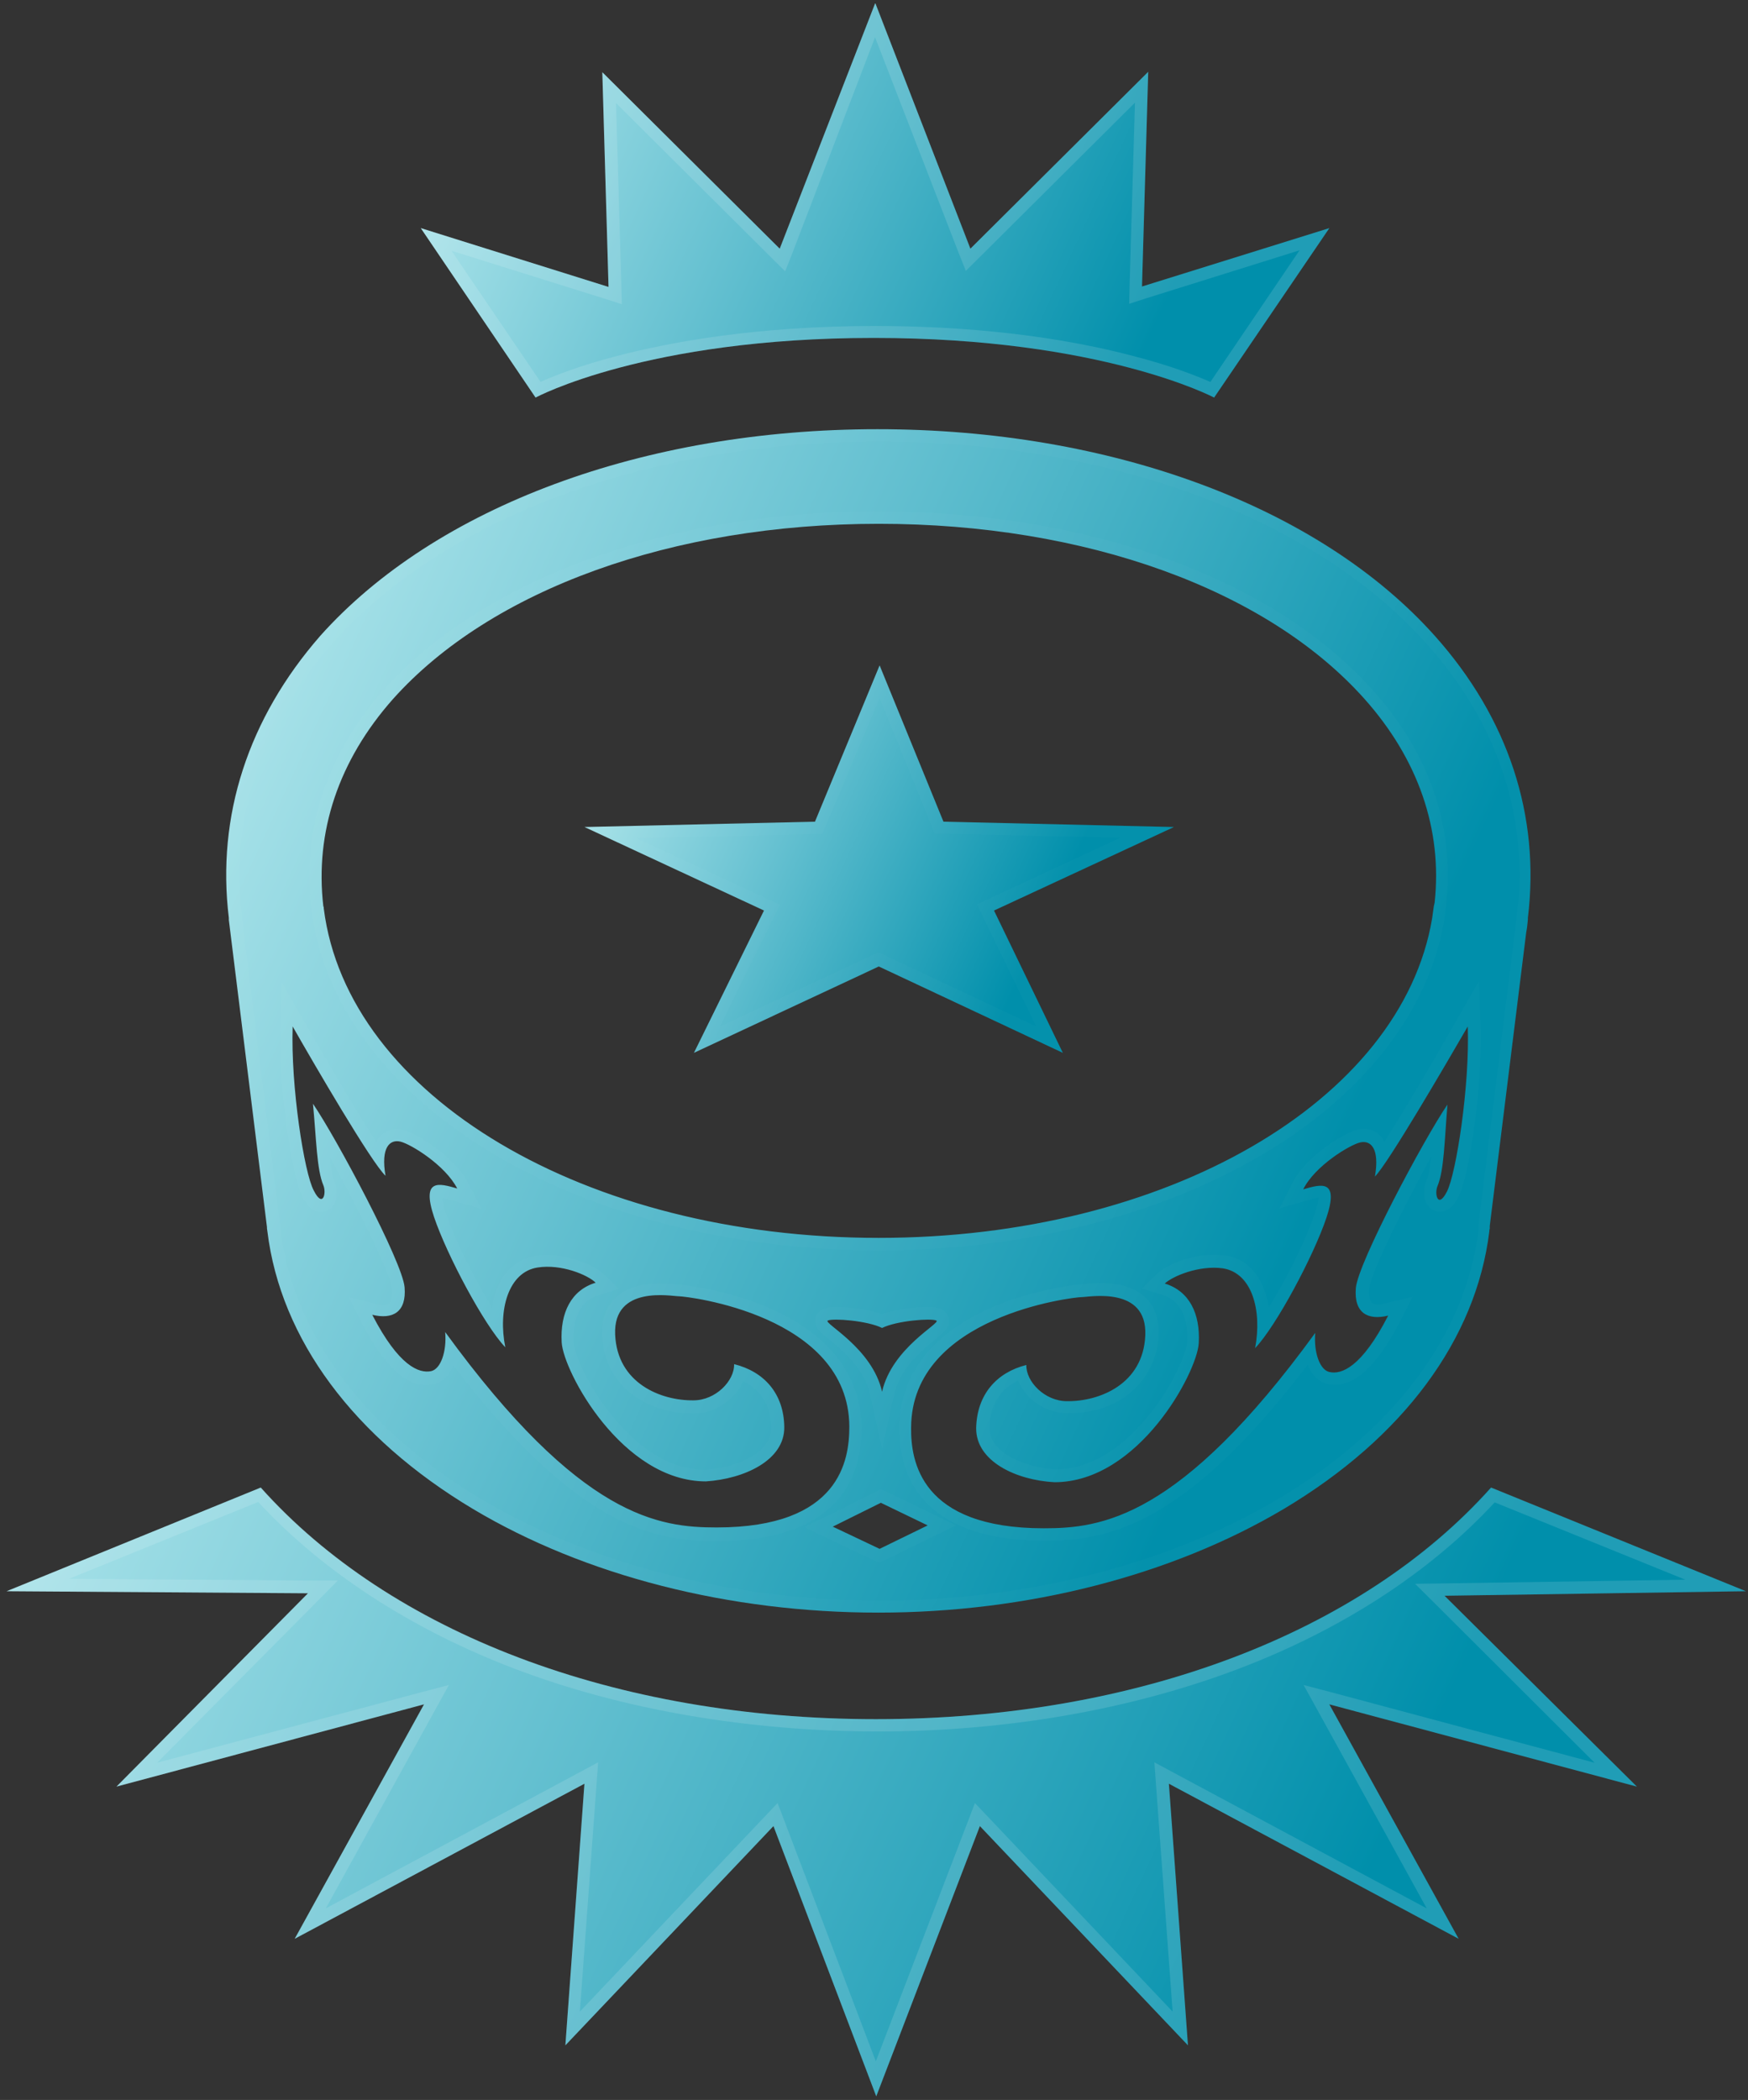 <svg xmlns="http://www.w3.org/2000/svg" width="169" height="203">
  <rect width="100%" height="100%" fill="#333333" stroke="none"/>
  <defs>
    <linearGradient id="a" x1="58.79" x2="105.62" y1="75.05" y2="96.72" gradientUnits="userSpaceOnUse">
      <stop offset="0" stop-color="#a6e1e8"/>
      <stop offset=".34" stop-color="#66c1d1"/>
      <stop offset=".86" stop-color="#008fab"/>
    </linearGradient>
    <linearGradient id="b" x1="25.05" x2="142.86" y1="70.51" y2="125.02" gradientUnits="userSpaceOnUse">
      <stop offset="0" stop-color="#a6e1e8"/>
      <stop offset=".34" stop-color="#66c1d1"/>
      <stop offset=".86" stop-color="#008fab"/>
    </linearGradient>
    <linearGradient id="c" x1="11.66" x2="149.8" y1="130.36" y2="194.28" gradientUnits="userSpaceOnUse">
      <stop offset="0" stop-color="#a6e1e8"/>
      <stop offset=".34" stop-color="#66c1d1"/>
      <stop offset=".86" stop-color="#008fab"/>
    </linearGradient>
    <linearGradient id="d" x1="47.69" x2="119.85" y1="7.12" y2="40.5" gradientUnits="userSpaceOnUse">
      <stop offset="0" stop-color="#a6e1e8"/>
      <stop offset=".34" stop-color="#66c1d1"/>
      <stop offset=".86" stop-color="#008fab"/>
    </linearGradient>
  </defs>
  <path fill="url(#a)" d="M67.09 101.777l17.873-8.35 17.794 8.35-6.653-13.758 17.393-8.072-22.282-.517-6.172-15.11-6.251 15.11-22.282.517 17.353 8.072z"/>
  <path fill="url(#b)" d="M30.94 61.49c11.181-12.525 31.34-20 53.901-20 22.563 0 42.72 7.475 53.901 20 7.094 7.953 10.179 17.377 8.977 27.238v.16c-.04.437-.08.834-.16 1.232l-3.527 28.39v.28c-.04.079-.04.158-.04.238-1.282 10.457-8.336 19.96-19.877 26.84-10.86 6.441-24.806 10.02-39.193 10.02-14.387 0-28.333-3.539-39.194-10.02-11.501-6.88-18.595-16.383-19.877-26.84 0-.08-.04-.199-.04-.279v-.119l-3.687-29.703v-.199c-1.202-9.86 1.884-19.285 8.817-27.237zm58.75 85.968l-4.528-2.187-4.649 2.307 4.529 2.147zm-4.408-12.923c.962-4.254 5.73-6.64 5.25-6.879-.48-.238-3.807 0-5.25.716-1.442-.716-4.769-.954-5.25-.716-.48.239 4.288 2.625 5.25 6.88zm47.649-20.796c.481-2.783-.44-3.539-1.442-3.3-1.002.238-4.368 2.267-5.491 4.533 1.764-.517 3.487-.994 2.245 2.744-1.243 3.698-4.849 10.457-6.893 12.604.681-3.618-.28-7.276-3.126-7.714-2.284-.318-4.85.756-5.61 1.472 2.364.715 3.446 2.902 3.285 5.765-.16 2.824-5.81 13.44-13.946 13.44-3.727-.199-7.614-2.028-7.574-5.248.08-3.261 2.004-5.369 4.85-6.084-.04 1.63 1.803 3.499 3.927 3.499 3.125.04 7.373-1.63 7.574-6.362.2-4.812-5.45-3.698-6.172-3.698-.721 0-16.43 1.79-16.47 12.605-.04 3.22.881 9.742 12.824 9.742 5.53 0 13.144-.875 26.249-18.888-.161 1.87.44 3.579 1.362 3.778 1.162.278 3.126-.438 5.691-5.448-1.964.477-3.326-.238-3.126-2.664.2-2.426 6.572-14.394 8.857-17.734-.281 3.34-.321 6.362-.962 7.873-.321.755.04 2.266.921.517.882-1.75 2.205-10.18 2.004-15.945-2.124 3.658-7.654 13.161-8.977 14.513zM31.261 87.615c.04.04.04.12.04.16v.039c2.284 18.171 25.328 31.85 53.66 31.85 27.773 0 50.535-13.201 53.501-30.896l.16-1.153c.04-.12.04-.239.08-.358.762-7.038-1.563-13.837-6.772-19.683-9.458-10.616-27.011-16.939-46.968-16.939-19.958 0-37.51 6.363-46.968 16.94-5.25 5.924-7.574 12.843-6.733 20.04zm-2.965 11.61c-.2 5.766 1.122 14.196 2.043 15.866.882 1.75 1.243.239.922-.517-.641-1.51-.681-4.533-1.002-7.873 2.285 3.34 8.657 15.309 8.857 17.734.2 2.426-1.162 3.142-3.126 2.665 2.565 4.97 4.529 5.686 5.69 5.447.922-.199 1.523-1.869 1.363-3.777 13.105 18.012 20.719 18.887 26.25 18.887 11.942 0 12.823-6.521 12.823-9.742-.04-10.815-15.75-12.605-16.47-12.605-.722 0-6.372-1.113-6.172 3.698.2 4.732 4.448 6.402 7.574 6.362 2.124 0 3.968-1.869 3.928-3.499 2.885.716 4.808 2.823 4.849 6.084.04 3.22-3.888 5.01-7.575 5.249-8.095 0-13.785-10.617-13.946-13.44-.16-2.863.922-5.05 3.286-5.766-.761-.755-3.326-1.829-5.61-1.471-2.845.437-3.847 4.135-3.126 7.714-2.044-2.147-5.65-8.907-6.893-12.605-1.242-3.738.481-3.26 2.244-2.744-1.162-2.266-4.488-4.294-5.49-4.533-1.002-.238-1.923.517-1.443 3.3-1.362-1.272-6.893-10.775-8.976-14.433z"/>
  <path fill="url(#c)" d="M139.66 154.258l29.135-.438-24.646-10.02c-12.504 13.997-34.225 22.387-59.472 22.387s-46.968-8.39-59.471-22.387L.64 153.82l29.134.2-18.514 18.688 29.735-7.953-12.503 22.665 28.012-14.99-1.843 25.289 20.118-21.194 9.938 26.124 10.02-26.124 20.117 21.194-1.844-25.29 28.013 14.99-12.504-22.664 29.736 7.953z"/>
  <path fill="url(#d)" d="M51.78 38.433s10.66-5.766 32.702-5.766c22.041 0 32.901 5.766 32.901 5.766l11.141-16.382-18.114 5.646.602-20.756-17.193 17.098L84.642.34h-.04l-9.217 23.699L58.233 6.98l.601 20.757L40.68 22.05z"/>
  <g>
    <g opacity=".5">
      <g opacity=".25">
        <path fill="#fefefe" d="M85.043 67.461l5.05 12.406.28.716h.802l17.152.398-12.744 5.924-1.122.517.521 1.074 5.21 10.736-14.748-6.919-.52-.238-.522.238-14.787 6.919 5.25-10.696.52-1.074-1.122-.517L61.52 81.02l17.193-.397h.801l.28-.716zm0-3.141l-6.251 15.11-22.282.517 17.353 8.072-6.773 13.758 17.873-8.35 17.794 8.35-6.693-13.758 17.433-8.072-22.282-.517z" opacity=".13"/>
      </g>
      <g opacity=".25">
        <path fill="#fefefe" d="M32.102 62.246c-6.572 7.396-9.618 16.025-8.816 25.09l.12 1.233v.2l3.687 29.702v.16l.04.277c1.242 10.06 8.095 19.286 19.316 25.966 10.7 6.362 24.406 9.861 38.592 9.861 14.187 0 27.893-3.499 38.593-9.861 11.221-6.68 18.073-15.905 19.316-25.965v-.557l3.526-28.391v-.08c.04-.357.121-.755.161-1.153v-.119l.12-1.272h.04c.761-9.066-2.244-17.695-8.817-25.051-10.94-12.287-30.737-19.603-52.979-19.603-22.241 0-42.078 7.356-52.899 19.563zm-2.124 24.335c-.56-7.117 1.884-13.917 7.013-19.802 9.699-10.855 27.572-17.336 47.89-17.336s38.232 6.481 47.89 17.336c5.45 6.084 7.854 13.202 7.053 20.598v.079c0 .12-.04.199-.04.278l-.161 1.153v.08c-1.522 8.907-7.894 17.058-18.033 22.903-10.019 5.806-23.043 8.987-36.669 8.987-13.906 0-27.09-3.3-37.19-9.305C37.513 105.47 31.262 97.08 30.1 87.933v-.159l-.2-1.193zm1.042 30.578c-1.042 0-1.563-1.074-1.763-1.432-1.082-2.067-2.364-10.815-2.164-16.54l.16-4.216 2.124 3.698c2.445 4.255 5.21 8.947 7.013 11.73.08-.159.16-.318.28-.437a2.213 2.213 0 011.724-.795c.2 0 .44.04.641.08 1.202.317 4.89 2.504 6.252 5.168l1.242 2.426-2.645-.756c-.4-.119-.801-.238-1.122-.278 0 .278.08.716.36 1.511.842 2.545 2.766 6.322 4.45 9.106.16-1.193.56-2.267 1.161-3.102.762-1.073 1.804-1.71 3.046-1.908.36-.04.721-.08 1.082-.08 2.244 0 4.569.954 5.53 1.869l1.443 1.392-1.923.596c-2.205.676-2.525 2.863-2.445 4.573.04 1.113 1.403 4.294 3.727 7.117 3.486 4.295 6.813 5.209 8.977 5.209 3.166-.199 6.452-1.71 6.412-4.056-.04-2.147-1.002-3.697-2.765-4.532-.2.556-.561 1.073-1.002 1.51-1.002 1.034-2.405 1.63-3.767 1.63h-.08c-4.048 0-8.496-2.345-8.737-7.514-.08-1.472.32-2.665 1.162-3.54.962-.993 2.405-1.51 4.368-1.51.642 0 1.203.04 1.563.08.12.039.2.039.281.039.48 0 4.769.477 8.977 2.346 5.65 2.545 8.656 6.481 8.696 11.452 0 3.18-.882 5.606-2.725 7.435-2.324 2.346-6.131 3.539-11.301 3.539-6.051 0-13.465-1.352-25.448-17.018-.36.954-.962 1.67-1.883 1.869-.24.04-.441.08-.682.08-2.124 0-4.207-2.029-6.331-6.164l-1.203-2.346 2.565.636c.28.08.521.12.762.12.32 0 .52-.08.64-.2.201-.198.281-.676.241-1.312-.12-1.47-3.366-7.992-6.051-12.803.12.994.28 1.868.48 2.385.281.637.321 1.63-.12 2.307-.28.397-.72.636-1.202.636zm102.833-6.8c1.803-2.823 4.568-7.475 7.013-11.81l2.124-3.697.16 4.254c.2 5.766-1.082 14.474-2.124 16.542-.2.397-.761 1.471-1.803 1.471a1.47 1.47 0 01-1.203-.636c-.44-.636-.4-1.67-.12-2.306.241-.517.361-1.392.481-2.386-2.645 4.811-5.891 11.332-6.011 12.804-.04.636.04 1.113.24 1.312.121.119.321.199.642.199.24 0 .48-.04.761-.12l2.565-.636-1.202 2.346c-2.124 4.135-4.208 6.163-6.332 6.163-.241 0-.481-.04-.682-.08-.921-.198-1.563-.914-1.923-1.868-11.943 15.667-19.396 17.019-25.448 17.019-5.13 0-8.936-1.193-11.301-3.539-1.843-1.869-2.725-4.295-2.725-7.436.04-4.97 3.046-8.907 8.696-11.452 4.208-1.869 8.496-2.346 8.977-2.346.08 0 .16-.04.28-.04.361-.04.922-.08 1.564-.08 1.923 0 3.406.518 4.368 1.512.841.875 1.242 2.068 1.162 3.539-.16 3.618-2.966 7.515-8.736 7.515h-.08c-1.403 0-2.766-.597-3.768-1.63a5.824 5.824 0 01-1.002-1.511c-1.763.835-2.725 2.385-2.765 4.533-.04 2.385 3.286 3.857 6.412 4.056 2.164 0 5.49-.915 8.977-5.21 2.324-2.823 3.647-6.004 3.727-7.117.08-1.71-.24-3.897-2.445-4.573l-1.923-.596 1.443-1.392c.961-.914 3.286-1.869 5.53-1.869.36 0 .721.04 1.082.08 1.242.159 2.284.835 3.046 1.908.561.835.961 1.909 1.162 3.102 1.723-2.744 3.607-6.561 4.448-9.106.281-.795.361-1.272.361-1.51-.321.039-.722.158-1.122.277l-2.645.756 1.242-2.426c1.322-2.664 5.049-4.85 6.252-5.169.2-.04.441-.08.641-.08.681 0 1.282.28 1.723.796.08.12.201.278.281.437zM89.69 126.344c.641 0 1.042.08 1.363.239.36.199.64.556.68.994.081.755-.44 1.153-1.201 1.79-1.203.993-3.527 2.822-4.088 5.407l-1.162 5.249-1.162-5.25c-.561-2.544-2.846-4.413-4.088-5.407-.761-.636-1.282-1.034-1.202-1.79a1.2 1.2 0 01.681-.993c.32-.16.721-.239 1.363-.239 1.042 0 3.005.199 4.408.716 1.362-.517 3.366-.716 4.408-.716zm-5.17 24.494l-4.528-2.147-2.204-1.074 2.204-1.073 4.649-2.307.52-.278.522.239 4.528 2.187 2.204 1.073-2.204 1.074-4.649 2.266-.52.239zm54.222-89.347c7.093 7.952 10.179 17.376 8.977 27.237v.16c-.04.437-.081.835-.161 1.232l-3.526 28.39v.28c-.04.079-.04.158-.04.238-1.283 10.457-8.336 19.96-19.878 26.84-10.86 6.441-24.766 10.02-39.193 10.02-14.387 0-28.333-3.539-39.193-10.02-11.502-6.88-18.595-16.383-19.877-26.84 0-.08-.04-.199-.04-.279v-.119l-3.687-29.703v-.199c-1.203-9.86 1.883-19.285 8.976-27.237C42.281 48.965 62.44 41.49 85.001 41.49c22.562 0 42.68 7.475 53.741 20zm-.241 27.277l.161-1.153c.04-.12.04-.238.08-.358.761-7.038-1.563-13.837-6.773-19.683-9.458-10.616-27.01-16.939-46.968-16.939-19.957 0-37.51 6.363-46.968 16.94-5.29 5.924-7.614 12.883-6.732 20.04.04.04.04.12.04.16v.039c2.284 18.172 25.327 31.85 53.66 31.85 27.772 0 50.535-13.201 53.5-30.896zm-6.692 21.671c-.12 0-.241 0-.361.04-1.002.238-4.368 2.266-5.49 4.533.601-.2 1.202-.358 1.683-.358.922 0 1.403.636.561 3.101-1.242 3.698-4.849 10.458-6.893 12.605.681-3.618-.28-7.276-3.126-7.714-.32-.04-.6-.08-.921-.08-2.004 0-4.048.875-4.69 1.512 2.365.715 3.447 2.902 3.287 5.765-.16 2.824-5.81 13.44-13.946 13.44-3.727-.199-7.614-2.028-7.574-5.248.08-3.261 2.004-5.369 4.849-6.084-.04 1.63 1.803 3.499 3.927 3.499h.08c3.126 0 7.334-1.67 7.534-6.362.16-3.3-2.444-3.817-4.328-3.817-.881 0-1.603.119-1.843.119-.721 0-16.43 1.79-16.471 12.605-.04 3.22.882 9.742 12.824 9.742 5.53 0 13.145-.875 26.249-18.888-.16 1.87.441 3.579 1.363 3.778.12.04.24.04.4.04 1.163 0 2.966-1.074 5.25-5.528-.36.12-.721.16-1.042.16-1.362 0-2.244-.836-2.084-2.784.201-2.425 6.573-14.394 8.857-17.734-.281 3.34-.321 6.362-.962 7.873-.2.477-.12 1.312.201 1.312.16 0 .4-.199.721-.795.882-1.75 2.204-10.18 2.004-15.945-2.084 3.658-7.615 13.161-8.937 14.434.441-2.465-.241-3.34-1.122-3.221zm-100.548 4.096c-.642-1.511-.682-4.533-1.002-7.873 2.284 3.34 8.656 15.308 8.856 17.734.16 1.948-.721 2.783-2.084 2.783-.32 0-.68-.08-1.042-.159 2.285 4.454 4.048 5.527 5.25 5.527.12 0 .28 0 .401-.04.922-.198 1.523-1.869 1.363-3.777 13.104 18.013 20.718 18.887 26.249 18.887 11.942 0 12.824-6.52 12.824-9.742-.04-10.815-15.75-12.604-16.471-12.604-.24 0-.962-.12-1.844-.12-1.883 0-4.488.517-4.328 3.817.24 4.693 4.409 6.363 7.534 6.363h.08c2.125 0 3.968-1.87 3.928-3.5 2.885.716 4.809 2.824 4.85 6.084.04 3.221-3.888 5.01-7.575 5.249-8.095 0-13.786-10.617-13.946-13.44-.16-2.863.921-5.05 3.286-5.766-.641-.636-2.685-1.51-4.689-1.51-.32 0-.641.04-.922.079-2.845.437-3.847 4.135-3.125 7.714-2.044-2.147-5.651-8.907-6.893-12.605-.802-2.465-.361-3.101.56-3.101.482 0 1.083.198 1.684.357-1.162-2.266-4.489-4.294-5.49-4.533-.12-.04-.24-.04-.361-.04-.842 0-1.483.875-1.082 3.34-1.363-1.272-6.893-10.775-8.977-14.433-.2 5.765 1.122 14.195 2.004 15.945.32.596.56.795.721.795.36 0 .441-.795.24-1.431zm49.532 13.042c-.4 0-.68 0-.801.08-.481.238 4.288 2.624 5.25 6.878.961-4.254 5.73-6.64 5.25-6.879-.12-.04-.401-.08-.802-.08-1.202 0-3.326.24-4.408.796-1.082-.557-3.246-.835-4.489-.795zm8.897 19.881l-4.528-2.187-4.65 2.307 4.53 2.147z" opacity=".13"/>
      </g>
    </g>
    <g opacity=".5">
      <path fill="#fff" d="M162.944 152.707l-23.284.358-2.845.04 2.004 1.988 15.348 15.308-25.407-6.8-2.725-.715 1.362 2.465 10.54 19.126-24.406-13.082-1.923-1.033.16 2.187 1.603 21.909-17.793-18.768-1.323-1.392-.681 1.79-8.897 23.181-8.816-23.181-.682-1.79-1.322 1.392-17.793 18.768 1.603-21.91.16-2.186-1.924 1.034-24.405 13.082 10.54-19.127 1.362-2.465-2.725.716-25.488 6.8 15.47-15.588 2.003-2.028h-2.845l-23.164-.159 18.314-7.435c6.252 6.76 14.828 12.326 24.847 16.143 10.38 3.937 22.442 6.005 34.905 6.044h.08c12.464 0 24.526-2.107 34.906-6.044 9.978-3.777 18.555-9.344 24.806-16.104zm-18.755-8.907c-12.504 13.997-34.224 22.387-59.472 22.387-25.247 0-46.968-8.39-59.471-22.387L.64 153.82l29.134.2-18.514 18.688 29.735-7.953-12.503 22.665 28.012-14.99-1.843 25.289 20.118-21.194 9.938 26.124 10.02-26.124 20.117 21.194-1.844-25.29 28.013 14.99-12.504-22.664 29.736 7.953-18.595-18.45 29.135-.438z" opacity=".25"/>
    </g>
    <g opacity=".5">
      <path fill="#fff" d="M84.602 3.6l8.095 20.876.682 1.71 1.322-1.312L109.73 9.923l-.52 17.774-.04 1.67 1.602-.517 14.868-4.652-8.616 12.724c-1.283-.557-3.727-1.55-7.454-2.505-9.177-2.426-18.675-2.903-25.007-2.903-11.501 0-19.917 1.59-24.927 2.903-3.686.954-6.131 1.948-7.373 2.505l-8.616-12.684 14.867 4.652 1.603.517-.04-1.67-.52-17.774 15.027 14.95 1.323 1.313.681-1.71zm.04-3.26h-.04l-9.217 23.699L58.233 6.98l.601 20.757L40.68 22.05l11.1 16.382s10.66-5.766 32.702-5.766c22.041 0 32.901 5.766 32.901 5.766l11.141-16.382-18.114 5.646.602-20.756-17.193 17.098z" opacity=".25"/>
    </g>
  </g>
</svg>
